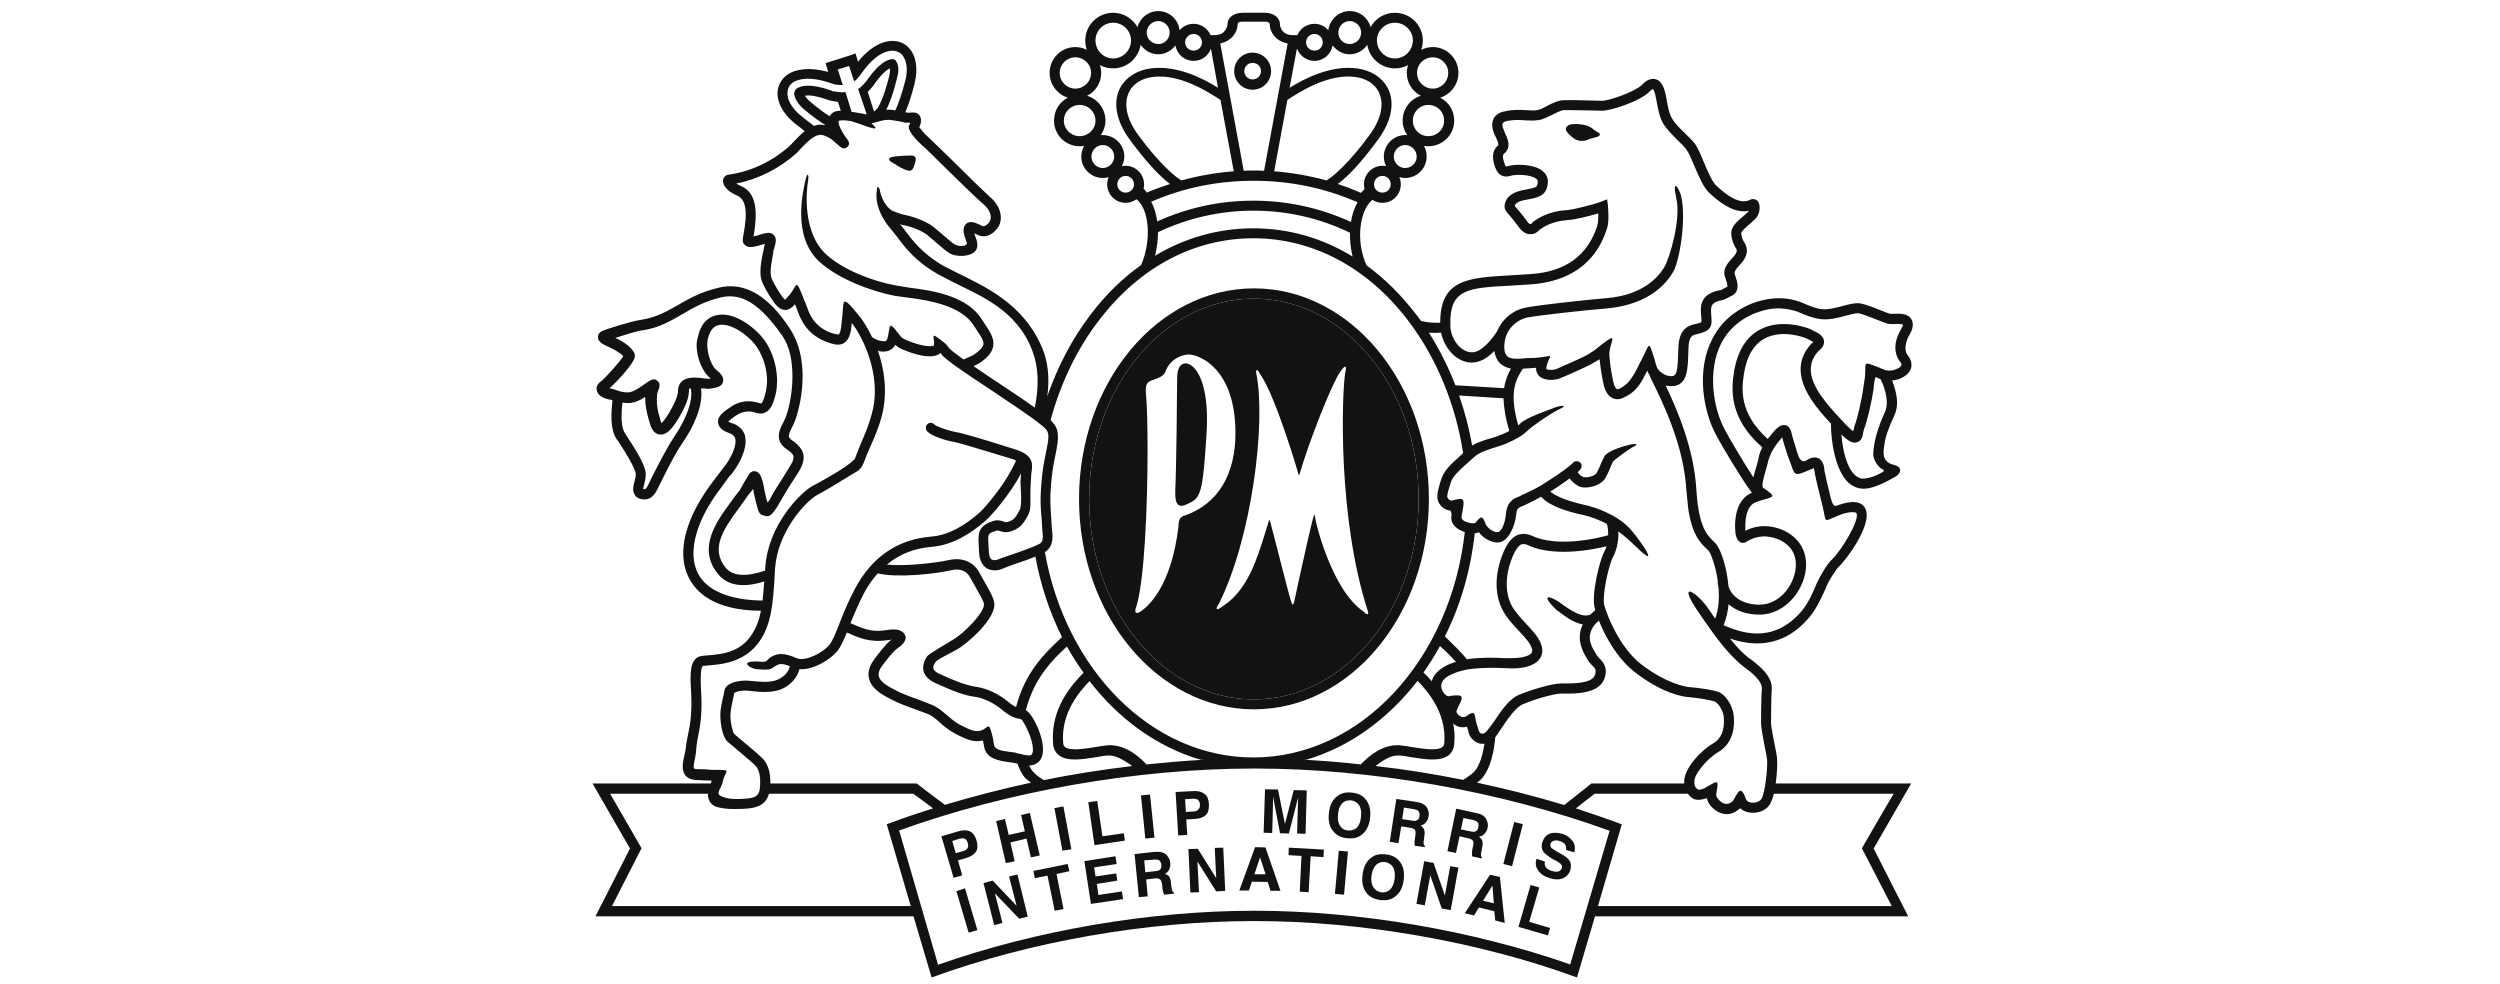 <?xml version="1.0" encoding="UTF-8"?>
<svg xmlns="http://www.w3.org/2000/svg" width="160" height="63" viewBox="0 0 160 63" fill="none">
  <g clip-path="url(#clip0_550_4928)">
    <path d="M87.311 39.181L87.291 39.158C85.241 37.795 84.194 33.439 84.163 33.105C84.144 32.947 84.108 32.911 84.108 32.911L84.102 32.947C83.922 33.495 83.447 35.69 83.124 37.142C82.977 37.815 82.869 38.313 82.852 38.402L82.819 38.541C82.791 38.63 82.783 38.685 82.741 38.685C82.694 38.685 82.674 38.647 82.605 38.402C82.527 38.168 82.108 36.557 81.775 35.245C81.547 34.343 81.341 33.564 81.313 33.459C81.272 33.325 81.244 33.3 81.244 33.281C81.227 33.3 81.208 33.325 81.208 33.325L80.961 34.132C80.469 35.723 79.855 37.726 78.344 38.736C77.972 39.022 77.922 38.994 77.883 38.983C77.833 38.933 77.883 38.825 78.008 38.647C80.105 34.432 81.03 27.152 80.413 23.951C80.377 23.767 80.377 23.698 80.43 23.698C80.483 23.667 80.538 23.736 80.624 23.912L80.677 23.981C81.666 25.433 83.083 30.251 83.083 30.29C83.108 30.377 83.136 30.41 83.136 30.41C83.155 30.396 83.183 30.321 83.191 30.29C83.702 28.482 85.202 24.602 85.78 23.787C85.994 23.497 86.055 23.453 86.105 23.47C86.161 23.497 86.144 23.592 86.116 23.753L86.091 23.842C85.858 25.492 85.641 33.139 87.505 38.994C87.594 39.217 87.575 39.286 87.533 39.303C87.466 39.336 87.397 39.267 87.311 39.181ZM75.816 32.997L75.749 33.016C75.461 33.139 75.444 33.389 75.424 33.598V33.673C74.966 37.603 73.427 38.861 72.966 39.158C72.841 39.231 72.752 39.25 72.702 39.197C72.663 39.181 72.661 39.142 72.661 39.089C72.661 38.994 72.683 38.933 72.702 38.894C73.249 37.267 73.444 32.34 73.444 28.819C73.444 27.278 73.408 26.001 73.355 25.364C73.338 25.225 73.327 25.116 73.327 25.011C73.327 24.513 73.477 24.424 73.797 24.315L73.833 24.304C74.124 24.195 74.436 24.09 74.575 23.823C74.85 22.991 75.638 22.688 76.08 22.688C76.708 22.688 79.069 23.539 79.069 27.72C79.069 30.396 77.922 32.271 75.816 32.997ZM80.255 19.113C74.436 19.113 69.705 24.866 69.705 31.937C69.705 38.994 74.436 44.761 80.255 44.761C86.072 44.761 90.794 38.994 90.794 31.937C90.794 24.866 86.072 19.113 80.255 19.113Z" fill="#121212"></path>
    <path d="M75.866 23.255C75.389 23.294 75.336 23.842 75.336 24.334C75.336 24.954 75.286 30.112 75.219 31.316C75.197 31.898 75.258 32.22 75.436 32.323C75.619 32.449 75.914 32.307 76.219 32.145C76.875 31.811 77 31.241 77.219 27.756C77.397 24.921 76.736 23.875 76.433 23.558C76.255 23.363 76.061 23.255 75.866 23.255Z" fill="#121212"></path>
    <path d="M62.553 59.526L61.994 59.69L61.208 57.033L61.761 56.855L62.553 59.526Z" fill="#121212"></path>
    <path d="M62.944 56.516L63.53 56.357L65.061 57.968L64.58 56.093L65.117 55.965L65.775 58.663L65.228 58.799L63.672 57.172L64.158 59.066L63.63 59.208L62.944 56.516Z" fill="#121212"></path>
    <path d="M68.333 55.295L68.439 55.757L67.616 55.935L68.066 58.182L67.5 58.288L67.039 56.04L66.228 56.202L66.139 55.737L68.333 55.295Z" fill="#121212"></path>
    <path d="M71.463 55.295L70.027 55.512L70.116 56.093L71.436 55.896L71.508 56.358L70.199 56.572L70.299 57.278L71.799 57.05L71.877 57.545L69.819 57.849L69.399 55.111L71.391 54.8L71.463 55.295Z" fill="#121212"></path>
    <path d="M73.23 55.064L73.299 55.826L73.922 55.756C74.044 55.756 74.133 55.72 74.197 55.687C74.297 55.631 74.347 55.511 74.327 55.364C74.308 55.192 74.249 55.083 74.133 55.03C74.072 55.014 73.983 55.014 73.869 55.014L73.23 55.064ZM74.383 54.552C74.486 54.588 74.583 54.641 74.663 54.708C74.719 54.78 74.769 54.855 74.824 54.941C74.858 55.014 74.894 55.119 74.894 55.225C74.913 55.347 74.894 55.492 74.838 55.631C74.788 55.756 74.68 55.865 74.552 55.934C74.663 55.965 74.769 56.02 74.833 56.11C74.894 56.201 74.927 56.338 74.947 56.532L74.966 56.73C74.983 56.855 75.002 56.944 75.01 56.975C75.035 57.05 75.072 57.103 75.13 57.119L75.141 57.192L74.505 57.261C74.477 57.192 74.472 57.156 74.452 57.119C74.424 57.05 74.416 56.964 74.397 56.872L74.374 56.621C74.355 56.446 74.308 56.338 74.249 56.288C74.188 56.237 74.072 56.201 73.905 56.218L73.355 56.288L73.455 57.367L72.885 57.417L72.613 54.66L73.938 54.516C74.133 54.516 74.277 54.516 74.383 54.552Z" fill="#121212"></path>
    <path d="M76.061 54.338L76.66 54.324L77.838 56.202L77.744 54.266L78.288 54.249L78.413 57.014L77.838 57.05L76.635 55.139L76.736 57.103L76.186 57.12L76.061 54.338Z" fill="#121212"></path>
    <path d="M80.283 55.954H80.997L80.644 54.871L80.283 55.954ZM80.325 54.218L80.989 54.234L81.95 57.013H81.314L81.136 56.446L80.119 56.426L79.933 56.994H79.316L80.325 54.218Z" fill="#121212"></path>
    <path d="M84.728 54.374L84.703 54.855L83.881 54.8L83.753 57.103L83.183 57.064L83.295 54.78L82.467 54.73L82.481 54.249L84.728 54.374Z" fill="#121212"></path>
    <path d="M86.019 57.261L85.436 57.208L85.683 54.443L86.269 54.499L86.019 57.261Z" fill="#121212"></path>
    <path d="M88.972 56.925C89.13 56.769 89.219 56.532 89.258 56.237C89.288 55.934 89.266 55.687 89.149 55.492C89.044 55.317 88.866 55.217 88.644 55.169C88.416 55.139 88.23 55.217 88.072 55.347C87.913 55.511 87.824 55.737 87.777 56.04C87.741 56.365 87.777 56.605 87.894 56.78C88.002 56.964 88.177 57.064 88.397 57.111C88.619 57.139 88.813 57.064 88.972 56.925ZM89.274 57.386C89.044 57.581 88.727 57.651 88.335 57.6C87.947 57.545 87.644 57.406 87.466 57.155C87.222 56.855 87.141 56.463 87.202 55.976C87.277 55.453 87.452 55.102 87.769 54.886C88.002 54.691 88.316 54.641 88.708 54.677C89.094 54.73 89.385 54.886 89.563 55.119C89.805 55.403 89.902 55.809 89.838 56.307C89.777 56.799 89.591 57.172 89.274 57.386Z" fill="#121212"></path>
    <path d="M91.147 55.119L91.747 55.225L92.472 57.314L92.814 55.436L93.341 55.525L92.844 58.251L92.272 58.146L91.538 56.02L91.186 57.943L90.652 57.848L91.147 55.119Z" fill="#121212"></path>
    <path d="M94.914 57.651L95.605 57.809L95.516 56.68L94.914 57.651ZM95.361 55.984L95.994 56.129L96.303 59.066L95.694 58.908L95.639 58.324L94.65 58.076L94.341 58.591L93.747 58.446L95.361 55.984Z" fill="#121212"></path>
    <path d="M97.958 56.641L98.514 56.799L97.87 58.997L99.203 59.389L99.064 59.867L97.181 59.319L97.958 56.641Z" fill="#121212"></path>
    <path d="M61.747 53.684C61.667 53.648 61.553 53.648 61.436 53.667L60.942 53.826L61.169 54.602L61.667 54.463C61.789 54.427 61.869 54.355 61.922 54.288C61.967 54.196 61.983 54.09 61.933 53.951C61.894 53.806 61.836 53.72 61.747 53.684ZM62.461 54.516C62.336 54.691 62.142 54.816 61.858 54.905L61.311 55.064L61.583 56.021L61.031 56.182L60.25 53.523L61.383 53.189C61.647 53.119 61.878 53.119 62.072 53.206C62.267 53.295 62.406 53.489 62.494 53.773C62.583 54.09 62.578 54.338 62.461 54.516Z" fill="#121212"></path>
    <path d="M64.371 55.239L63.755 52.55L64.316 52.416L64.558 53.434L65.588 53.206L65.352 52.16L65.91 52.029L66.546 54.747L65.98 54.872L65.697 53.668L64.666 53.915L64.938 55.12L64.371 55.239Z" fill="#121212"></path>
    <path d="M68.567 54.355L67.997 54.444L67.481 51.718L68.058 51.609L68.567 54.355Z" fill="#121212"></path>
    <path d="M69.652 51.345L70.225 51.256L70.555 53.523L71.925 53.328L71.994 53.798L70.047 54.09L69.652 51.345Z" fill="#121212"></path>
    <path d="M73.885 53.612L73.299 53.667L73.022 50.903L73.602 50.85L73.885 53.612Z" fill="#121212"></path>
    <path d="M76.66 51.186C76.591 51.136 76.494 51.116 76.363 51.116L75.847 51.15L75.894 51.965L76.405 51.931C76.541 51.931 76.635 51.876 76.699 51.803C76.769 51.734 76.805 51.628 76.797 51.489C76.785 51.344 76.736 51.236 76.66 51.186ZM77.177 52.16C77.019 52.304 76.797 52.393 76.494 52.41L75.922 52.443L75.983 53.434L75.405 53.472L75.238 50.688L76.424 50.627C76.699 50.618 76.922 50.674 77.088 50.813C77.263 50.941 77.355 51.15 77.372 51.453C77.385 51.787 77.324 52.02 77.177 52.16Z" fill="#121212"></path>
    <path d="M82.8 50.568L83.633 50.585L83.555 53.364L83.014 53.344L83.067 51.47C83.067 51.414 83.075 51.344 83.075 51.236C83.083 51.15 83.083 51.08 83.083 51.027L82.489 53.344L81.922 53.328L81.472 50.972V51.433L81.422 53.314L80.872 53.294L80.961 50.513L81.791 50.529L82.236 52.73L82.8 50.568Z" fill="#121212"></path>
    <path d="M86.85 52.961C86.994 52.797 87.083 52.569 87.106 52.246C87.142 51.951 87.094 51.698 86.975 51.523C86.85 51.345 86.683 51.248 86.464 51.222C86.233 51.206 86.036 51.267 85.906 51.414C85.739 51.578 85.656 51.804 85.633 52.11C85.594 52.424 85.642 52.677 85.764 52.853C85.878 53.031 86.055 53.147 86.292 53.15C86.514 53.17 86.703 53.1 86.85 52.961ZM87.172 53.401C86.939 53.612 86.63 53.684 86.233 53.648C85.842 53.612 85.544 53.473 85.367 53.239C85.103 52.961 84.994 52.569 85.047 52.071C85.092 51.559 85.269 51.186 85.567 50.972C85.808 50.764 86.106 50.688 86.497 50.724C86.906 50.764 87.189 50.903 87.38 51.136C87.63 51.414 87.736 51.804 87.692 52.305C87.644 52.797 87.467 53.17 87.172 53.401Z" fill="#121212"></path>
    <path d="M89.855 51.684L89.739 52.424L90.353 52.513C90.475 52.549 90.572 52.549 90.636 52.513C90.758 52.479 90.828 52.393 90.847 52.234C90.875 52.07 90.828 51.951 90.742 51.87C90.689 51.842 90.6 51.803 90.475 51.787L89.855 51.684ZM91.094 51.469C91.189 51.522 91.275 51.595 91.325 51.684C91.375 51.773 91.405 51.859 91.43 51.951C91.45 52.04 91.45 52.145 91.43 52.234C91.414 52.374 91.361 52.499 91.275 52.602C91.189 52.73 91.078 52.796 90.917 52.835C91.022 52.902 91.103 52.991 91.147 53.1C91.186 53.189 91.189 53.344 91.158 53.523L91.13 53.72C91.111 53.845 91.103 53.931 91.111 53.965C91.111 54.04 91.147 54.109 91.189 54.137L91.186 54.218L90.55 54.129C90.55 54.054 90.53 54.001 90.53 53.965C90.53 53.895 90.53 53.806 90.55 53.72L90.583 53.472C90.611 53.294 90.6 53.169 90.55 53.1C90.494 53.047 90.386 52.991 90.228 52.974L89.68 52.885L89.503 53.965L88.944 53.876L89.364 51.136L90.669 51.325C90.864 51.364 91.005 51.4 91.094 51.469Z" fill="#121212"></path>
    <path d="M93.658 52.355L93.5 53.081L94.111 53.206C94.216 53.239 94.333 53.239 94.391 53.225C94.508 53.189 94.588 53.1 94.605 52.961C94.65 52.783 94.625 52.658 94.527 52.588C94.48 52.541 94.402 52.513 94.275 52.48L93.658 52.355ZM94.913 52.196C95.002 52.266 95.075 52.335 95.127 52.444C95.163 52.513 95.197 52.602 95.216 52.689C95.233 52.783 95.225 52.886 95.205 52.992C95.175 53.12 95.119 53.239 95.019 53.345C94.93 53.473 94.811 53.523 94.65 53.543C94.763 53.632 94.833 53.721 94.872 53.826C94.9 53.932 94.9 54.063 94.852 54.266L94.822 54.435C94.791 54.572 94.775 54.661 94.775 54.691C94.775 54.767 94.8 54.836 94.844 54.886L94.833 54.942L94.216 54.808C94.208 54.747 94.208 54.691 94.208 54.661C94.208 54.589 94.216 54.499 94.216 54.427L94.275 54.16C94.314 54.002 94.314 53.876 94.263 53.807C94.216 53.737 94.119 53.679 93.961 53.648L93.411 53.523L93.183 54.589L92.636 54.48L93.197 51.754L94.491 52.04C94.686 52.071 94.825 52.127 94.913 52.196Z" fill="#121212"></path>
    <path d="M96.772 55.437L96.214 55.295L96.908 52.61L97.461 52.747L96.772 55.437Z" fill="#121212"></path>
    <path d="M98.877 55.139C98.85 55.262 98.858 55.348 98.897 55.437C98.947 55.562 99.083 55.668 99.3 55.737C99.436 55.776 99.547 55.79 99.636 55.79C99.808 55.776 99.911 55.693 99.955 55.562C99.994 55.454 99.966 55.384 99.903 55.317C99.839 55.239 99.73 55.17 99.583 55.084L99.319 54.953C99.072 54.781 98.897 54.661 98.808 54.552C98.664 54.374 98.63 54.146 98.711 53.896C98.789 53.648 98.927 53.473 99.141 53.365C99.369 53.276 99.655 53.276 99.994 53.365C100.272 53.454 100.486 53.612 100.644 53.826C100.797 54.021 100.83 54.266 100.75 54.552L100.222 54.394C100.258 54.235 100.222 54.091 100.114 53.985C100.044 53.915 99.936 53.865 99.811 53.826C99.664 53.773 99.541 53.773 99.436 53.815C99.339 53.846 99.269 53.896 99.233 54.002C99.214 54.11 99.222 54.18 99.291 54.266C99.339 54.305 99.436 54.374 99.611 54.48L100.044 54.73C100.222 54.836 100.361 54.953 100.436 55.064C100.555 55.226 100.566 55.437 100.505 55.668C100.436 55.916 100.272 56.093 100.044 56.202C99.811 56.308 99.514 56.308 99.18 56.202C98.839 56.093 98.586 55.935 98.436 55.693C98.283 55.493 98.25 55.239 98.339 54.961L98.877 55.139Z" fill="#121212"></path>
    <path d="M80.255 19.113C86.072 19.113 90.794 24.865 90.794 31.936C90.794 39.002 86.072 44.76 80.255 44.76C74.435 44.76 69.705 39.002 69.705 31.936C69.705 24.865 74.435 19.113 80.255 19.113ZM80.255 45.397C86.427 45.397 91.449 39.355 91.449 31.936C91.449 24.498 86.427 18.456 80.255 18.456C74.083 18.456 69.058 24.498 69.058 31.936C69.058 39.355 74.083 45.397 80.255 45.397Z" fill="#121212"></path>
    <path d="M79.635 4.553C79.635 4.253 79.872 4.025 80.166 4.025C80.469 4.025 80.705 4.253 80.705 4.553C80.705 4.84 80.469 5.084 80.166 5.084C79.872 5.084 79.635 4.84 79.635 4.553ZM81.349 4.553C81.349 3.897 80.822 3.368 80.166 3.368C79.51 3.368 78.988 3.897 78.988 4.553C78.988 5.21 79.51 5.741 80.166 5.741C80.822 5.741 81.349 5.21 81.349 4.553Z" fill="#121212"></path>
    <path d="M121.605 23.149C121.639 23.205 121.694 23.274 121.694 23.335V23.38C121.666 23.452 121.55 23.558 121.302 23.647C120.894 23.806 120.597 23.666 120.383 23.578L120.336 23.558C120.314 23.539 120.286 23.519 120.25 23.519C119.058 23.06 119.5 23.185 119.333 24.304C119.305 24.443 119.286 24.621 119.258 24.776C119.161 25.558 118.864 26.816 118.719 27.169L118.614 27.541V27.611C118.519 27.541 118.366 27.416 118.147 27.188L117.916 26.943C116.883 25.842 115.889 24.707 115.889 23.647C115.889 23.238 116.033 22.852 116.369 22.479C116.608 22.301 116.739 22.103 116.739 21.892V21.831C116.702 21.486 116.336 21.291 116.05 21.166L115.925 21.096C115.689 20.971 114.086 20.39 112.741 21.041C111.789 21.5 111.205 22.42 110.975 23.806V23.822C110.833 24.762 110.566 26.71 112.789 28.629C112.672 28.868 112.583 29.083 112.547 29.33C112.527 29.455 112.466 29.65 112.408 29.864C112.339 30.092 112.264 30.32 112.214 30.554C111.575 29.564 110.675 28.053 110.408 27.541C109.614 26.089 109.275 23.697 110.164 21.961C110.602 21.116 111.291 20.495 112.222 20.084C112.741 19.892 113.644 19.5 115.014 19.936C115.502 20.156 116.05 20.37 116.511 20.42C117.022 20.495 117.589 20.351 118.1 20.212C118.422 20.123 118.775 20.034 118.941 20.047C119.216 20.106 119.711 20.301 120.116 20.456C120.433 20.584 120.686 20.687 120.852 20.724C120.961 20.743 121.08 20.743 121.233 20.743C121.375 20.724 121.694 20.724 121.772 20.776H121.791C121.791 20.812 121.755 20.952 121.577 21.235L121.569 21.255C121.391 21.589 121.302 21.928 121.302 22.245C121.302 22.59 121.419 22.921 121.605 23.149ZM120.666 26.304C120.155 27.402 119.914 28.32 119.886 29.063C119.886 29.436 120.225 29.953 120.522 30.053C120.577 30.112 120.577 30.162 120.508 30.201C120.461 30.22 120.286 30.32 120.286 30.32C120.072 30.446 119.639 30.604 119.347 30.624C119.111 30.663 118.916 30.571 118.719 30.409C118.2 29.934 117.922 28.818 117.852 27.808C118.297 28.24 118.58 28.393 118.844 28.306C119.161 28.217 119.216 27.898 119.247 27.65L119.314 27.416C119.5 26.974 119.797 25.667 119.914 24.863C119.922 24.637 119.975 24.265 120.039 24.125C120.058 24.139 120.066 24.139 120.08 24.139L120.127 24.176C120.189 24.195 120.258 24.229 120.355 24.265C120.508 24.551 120.755 25.205 120.755 25.77C120.755 25.964 120.719 26.142 120.666 26.304ZM113.025 30.042C113.094 29.809 113.133 29.65 113.183 29.436C113.311 29.046 113.494 28.624 114.052 28.003L114.061 27.984C114.072 28.039 114.105 28.162 114.105 28.162L114.175 28.409C114.28 28.765 114.439 29.261 114.544 29.508C114.886 30.409 114.758 30.526 115.769 30.092L116.022 29.987C116.05 29.953 116.069 29.953 116.083 29.953C116.102 30.023 116.13 30.128 116.13 30.162L116.139 30.201C116.15 30.446 116.525 31.898 116.614 32.27C116.933 33.508 116.6 33.422 117.65 32.996C118.366 32.693 118.783 32.774 118.808 32.838C119.058 33.264 117.808 35.283 117.258 35.795C116.994 36.009 116.491 36.841 116.297 37.283L116.261 37.353C116.083 37.795 115.769 38.54 115.336 39.072C113.447 41.325 111.302 40.418 110.391 40.051L110.311 40.012C110.489 39.578 110.586 39.127 110.627 38.666C111.077 39.072 111.752 39.336 112.616 39.336C114.316 39.336 115.591 37.636 115.591 36.134C115.591 34.607 114.336 33.792 113.175 33.686C112.527 33.617 112.016 33.812 111.7 33.97V33.672C111.7 33.191 111.78 32.379 112.361 32.145C112.439 32.115 112.594 32.056 112.672 32.034C113.644 31.773 113.611 31.773 112.958 31.297C112.919 31.269 112.886 31.261 112.858 31.23C112.85 31.23 112.839 31.211 112.83 31.211C112.811 31.172 112.797 31.136 112.797 31.066C112.797 30.799 112.958 30.27 113.025 30.042ZM111.505 42.596L111.683 42.738C112.055 42.997 112.811 43.592 112.761 44.104C112.708 44.527 112.708 46.263 112.708 46.301C112.708 46.493 112.78 46.919 112.9 47.575C112.989 47.982 113.064 48.407 113.094 48.619C113.133 49.078 112.989 50.658 112.741 51.117C112.636 51.292 112.427 51.345 112.311 51.364C112.086 51.4 111.891 51.325 111.839 51.275L111.761 51.186C111.4 50.157 111.241 50.705 110.902 51.275L110.764 51.364C110.391 51.609 110.055 51.256 109.969 51.15C109.88 51.047 109.841 50.958 109.841 50.883V50.797C110.008 49.859 109.969 49.948 109.241 50.352C109.197 50.393 109.164 50.407 109.116 50.421H109.136C109.047 50.48 108.727 50.585 108.675 50.53C108.497 50.407 108.439 50.321 108.439 50.001V49.982C108.439 49.575 109.186 48.599 109.98 48.123C110.441 47.856 110.975 47.292 110.975 46.154C110.975 46.054 110.975 45.945 110.958 45.82C110.902 45.114 110.391 44.421 109.969 44.279C109.614 44.154 108.694 44.015 108.144 43.979C107.914 43.959 106.705 43.781 105.05 42.527C103.652 41.444 102.855 39.392 102.68 38.755C102.661 38.666 102.641 38.54 102.641 38.401C102.641 37.567 103.014 36.029 103.239 35.636C103.455 35.227 103.58 34.696 103.58 34.165C103.58 34.115 103.572 34.056 103.572 34.009C103.972 34.301 104.375 34.663 104.641 34.93C105.808 36.079 105.608 35.547 104.994 34.696C104.716 34.301 104.269 33.686 103.722 33.319C103.239 32.96 102.308 32.498 101.319 32.29C100.361 32.076 99.583 31.773 99.213 31.458C99.291 31.419 99.369 31.369 99.425 31.33C99.458 31.316 99.994 30.96 100.458 30.624C100.63 30.855 100.897 31.085 101.175 31.172C101.591 31.269 102.358 31.122 102.7 30.663C102.855 30.409 102.991 30.112 103.083 29.864L103.227 29.544C103.386 29.366 104.325 28.69 104.544 28.59C104.844 28.446 104.766 28.393 104.475 28.426C104.13 28.482 102.897 28.818 102.68 29.21L102.486 29.614C102.397 29.845 102.289 30.092 102.175 30.29C102.005 30.498 101.522 30.59 101.336 30.526C101.202 30.498 101.044 30.34 100.972 30.22C101.072 30.128 101.15 30.053 101.175 29.987C101.272 29.845 101.23 29.65 101.08 29.564C100.927 29.475 100.73 29.508 100.63 29.669L100.636 29.65C100.53 29.789 99.761 30.359 99.072 30.782C98.594 31.102 98.505 31.155 97.783 31.508L97.408 31.683L97.23 31.773C96.93 31.881 96.461 32.056 96.383 32.871C96.33 33.536 96.066 34.045 95.861 34.056C95.658 34.078 95.361 33.909 95.225 33.742C95.225 33.742 95.136 33.653 95.088 33.564C94.891 32.996 94.791 32.996 94.452 33.439C94.341 33.564 93.933 33.439 93.802 33.389C93.675 33.333 93.491 33.23 93.547 32.996C93.763 31.881 93.763 31.811 92.933 32.034C92.814 32.056 92.725 31.987 92.641 31.848C92.58 31.742 92.686 31.405 92.836 30.927L92.852 30.871C92.98 30.485 93.361 30.134 93.747 29.789C93.922 29.633 94.155 29.419 94.333 29.261C94.705 28.924 95.233 28.779 95.888 28.571C96.489 28.393 97.391 27.953 97.744 27.58C98.019 27.313 99.125 26.512 99.858 26.159C100.183 26.02 100.175 25.895 99.63 26.039C98.911 26.317 97.675 26.729 97.291 27.11C97.269 27.152 97.213 27.188 97.172 27.227C96.525 25.03 97.075 24.195 97.447 23.628L97.469 23.591H97.533L97.711 23.578C97.711 23.578 98.027 23.558 98.311 23.539C98.291 23.806 98.416 23.964 98.505 24.07C98.869 24.404 99.558 24.334 99.83 24.215C99.85 24.215 101.652 23.452 102.005 23.205C102.13 23.135 102.266 23.06 102.377 22.991C102.414 23.399 102.511 24.089 102.627 24.587C102.758 25.185 103.033 25.416 103.239 25.491C103.455 25.591 103.716 25.558 103.933 25.433L104.005 25.402C104.255 25.258 104.786 25.06 105.297 23.964C105.352 23.875 105.383 23.786 105.439 23.706C105.439 23.725 105.444 23.753 105.455 23.806C105.483 23.842 105.541 23.981 105.569 24L105.669 24.248C106.411 25.736 107.775 28.512 107.93 31.405L108.055 32.624C108.314 34.234 108.814 34.732 109.186 35.086C109.275 35.175 109.35 35.227 109.391 35.3C109.525 35.511 109.805 36.254 109.939 37.177C109.939 37.194 109.93 37.194 109.93 37.214C109.93 37.353 109.958 37.497 109.991 37.636C110.036 38.276 110 38.983 109.772 39.592C109.627 39.392 109.508 39.197 109.4 39.052C108.658 37.903 107.119 36.93 108.861 39.411C109.4 40.17 110.38 41.692 111.505 42.596ZM113.311 51.414C113.389 51.256 113.466 51.047 113.525 50.797H121.197C120.755 51.523 119.161 54.288 119.161 54.288C119.161 54.288 120.686 57.242 121.072 57.987H102.269L103.794 52.763L103.53 52.658C102.661 52.335 101.761 52.04 100.855 51.734C101.441 51.292 102.025 50.813 102.061 50.797H108.019C108.089 50.883 108.177 50.991 108.305 51.08C108.55 51.256 108.958 51.186 109.233 51.08C109.266 51.236 109.35 51.414 109.469 51.559C109.822 51.982 110.469 52.324 111.097 51.932C111.097 51.932 111.264 51.804 111.38 51.734H111.391C111.614 51.965 112.016 52.062 112.408 52.001C112.802 51.951 113.133 51.734 113.311 51.414ZM100.494 61.723C94.263 59.545 86.947 58.288 80.297 58.288H80.255C73.586 58.288 66.283 59.545 60.036 61.743L57.544 53.15C64.513 50.638 72.747 49.186 80.255 49.186H80.297C87.797 49.186 96.055 50.638 103.014 53.169L100.494 61.723ZM39.166 57.987C39.541 57.242 41.058 54.288 41.058 54.288C41.058 54.288 39.469 51.523 39.047 50.797H45.322C45.316 50.813 45.308 50.85 45.308 50.872C45.308 51.011 45.339 51.15 45.413 51.275C45.536 51.509 45.766 51.648 46.102 51.698C46.405 51.773 46.966 51.787 47.188 51.773H47.319C48.1 51.754 48.95 51.717 49.216 50.797H58.436C58.483 50.813 59.102 51.275 59.719 51.734C58.8 52.021 57.9 52.324 57.014 52.658L56.75 52.747L58.288 57.987H39.166ZM45.122 49.236L44.527 49.222C44.447 49.206 44.416 49.186 44.416 49.167C44.35 49.078 44.447 48.705 44.486 48.496C44.527 48.301 44.563 48.048 44.563 47.873C44.583 47.695 44.605 47.467 44.652 47.253C44.758 46.741 44.897 46.087 44.897 45.044C44.897 44.777 44.889 44.474 44.866 44.154C44.847 43.87 44.847 43.642 44.847 43.447C44.847 42.866 44.916 42.688 44.955 42.652C44.986 42.605 45.055 42.605 45.183 42.605L45.397 42.582L45.591 42.563C46.241 42.507 47.788 42.349 48.686 40.933C49.319 39.904 49.48 38.913 49.602 36.412C49.747 34.056 51.53 32.131 52.255 31.703L52.697 31.458C53.283 31.136 53.989 30.679 54.589 30.32C54.766 30.201 55.086 30.112 55.264 29.65C55.389 29.316 55.527 28.977 55.705 28.571C55.936 28.053 56.211 27.453 56.43 26.64C56.827 25.135 56.605 23.647 56.183 22.44C56.252 22.479 56.341 22.498 56.419 22.498C56.827 22.529 57.122 22.39 57.297 22.07C57.475 22.245 57.669 22.334 58.047 22.479C58.8 22.762 59.739 22.991 60.2 22.59C60.219 22.618 60.23 22.654 60.258 22.687C60.533 23.027 61.666 23.806 63.502 25.01C64.766 25.861 66.077 26.729 66.652 27.208C66.972 27.472 67.097 27.594 67.097 27.953C67.097 28.039 67.088 28.128 67.077 28.24C67.03 28.535 66.952 28.904 66.872 29.316C66.725 29.987 66.652 30.768 66.616 31.419C66.547 32.449 66.689 33.213 66.689 33.617L66.713 33.97C66.725 34.115 66.741 34.234 66.741 34.343C66.741 34.574 66.689 34.716 66.53 34.805C66.166 34.999 65.325 35.3 64.697 35.511C64.275 35.653 64.03 35.742 63.894 35.795C63.797 35.85 63.591 35.884 63.461 35.803C63.327 35.722 63.294 35.478 63.286 35.283L63.258 34.821C63.219 34.184 63.216 34.148 63.7 33.989C63.825 33.928 63.875 33.956 64 33.989C64.177 34.045 64.397 34.115 64.752 33.989C65.364 33.761 65.522 33.458 65.805 32.96C66.03 32.518 65.911 32.006 65.961 31.033L66 30.359C66.05 29.878 66.305 29.191 65.033 28.779C62.866 28.092 61.611 27.72 61.169 27.65C60.58 27.541 59.897 27.277 59.78 27.152C59.669 27.03 59.464 27.03 59.347 27.152C59.222 27.277 59.222 27.491 59.347 27.611C59.63 27.914 60.533 28.198 61.072 28.287C61.347 28.337 62.216 28.59 64.85 29.394C64.902 29.419 64.972 29.436 65.027 29.491C64.922 29.703 64.822 29.914 64.697 30.128C64.247 31.016 63.13 32.429 62.619 32.871C61.769 33.597 60.747 34.254 59.586 34.343C57.438 34.521 55.791 35.653 54.714 37.689C54.3 38.462 53.989 39.23 53.744 39.853C53.5 40.49 53.283 41.022 53.069 41.286C52.655 41.781 51.53 42.365 50.983 42.12C50.225 41.798 49.816 41.767 49.347 42.048C49.072 42.19 49.18 42.404 48.666 42.349C48.491 42.329 47.844 42.296 47.816 42.474C47.816 42.652 48.269 42.827 48.444 42.827C49.444 42.916 49.319 42.791 49.658 42.605C49.844 42.507 49.975 42.418 50.541 42.632C50.48 43.075 50.072 43.367 49.736 43.514C49.258 43.712 48.491 43.623 47.994 43.573C47.366 43.503 46.455 43.678 46.366 44.19L46.316 44.457C46.25 44.702 46.172 45.058 46.119 45.467C46.05 46.007 46.188 47.075 46.525 47.431C46.669 47.556 47.05 47.873 47.427 48.193L48.022 48.705L48.119 48.794C48.402 49.025 48.686 49.256 48.65 50.212C48.63 51.047 48.313 51.097 47.305 51.136H47.172C46.525 51.15 46.139 50.972 46.05 50.883C45.855 50.763 46.172 50.335 46.208 50.196C46.233 50.143 46.25 50.071 46.261 50.001C46.436 49.256 46.933 49.272 45.583 49.272C45.427 49.256 45.288 49.256 45.122 49.236ZM44.652 36.666C43.986 35.319 44.563 33.244 46.208 31.136C46.2 31.136 46.65 30.526 46.65 30.526L46.844 30.306C47.172 29.898 47.719 29.005 47.719 28.24C47.719 28.109 47.7 27.984 47.677 27.87C47.572 27.525 47.313 27.258 46.933 27.11C46.739 27.063 46.658 27.013 46.614 26.974C46.688 26.888 46.897 26.738 46.986 26.676L47.144 26.571C47.394 26.393 47.816 26.284 48.161 26.357L48.327 26.407C48.514 26.462 48.775 26.532 49.038 26.365C49.313 26.215 49.5 25.861 49.658 25.149C49.852 24.248 49.691 22.902 48.966 21.831C48.416 21.041 47.083 19.961 45.952 20.156C45.516 20.226 44.958 20.476 44.702 21.413C44.641 21.664 44.583 21.858 44.583 22.103C44.583 22.954 45.005 23.842 45.427 24.176C45.455 24.195 45.466 24.195 45.483 24.215C45.436 24.229 45.358 24.248 45.358 24.248C45.322 24.248 45.233 24.229 45.183 24.229C44.791 24.195 43.536 23.911 43.397 24.904V24.974C43.397 25.169 43.361 25.491 42.839 26.393C42.583 26.835 42.408 27.013 42.333 27.082C42.283 26.974 42.244 26.835 42.23 26.738L42.183 26.59C42.086 26.304 42.036 25.875 42.036 25.522C42.036 25.491 42.044 25.472 42.044 25.433C42.044 25.363 42.052 25.149 42.105 25.044C42.147 24.941 42.211 24.796 42.211 24.657C42.211 24.551 42.175 24.443 42.052 24.354C41.78 24.139 41.527 24.404 40.919 24.815C40.408 25.135 40.236 25.135 39.947 25.099C39.752 25.082 39.469 24.974 39.302 24.921C39.177 24.885 39.08 24.863 39.008 24.843C39.48 24.443 40.53 23.294 40.619 22.882C40.655 22.796 40.619 22.618 40.586 22.568C40.422 22.301 40.15 21.981 39.38 21.625C39.922 21.461 40.725 21.185 41.086 21.146C42.202 20.988 42.936 20.526 43.714 20.084C44.405 19.678 45.111 19.271 46.172 19.024C47.472 18.74 48.63 19.45 50.03 21.433C50.591 22.228 50.716 23.205 50.716 24.125C50.716 25.383 50.391 26.512 50.205 26.888L50.127 27.044C49.991 27.294 49.844 27.594 49.844 27.898C49.844 28.198 49.964 28.482 50.344 28.749C50.647 28.944 50.786 29.083 50.786 29.28C50.786 29.419 50.716 29.581 50.577 29.809L50.108 30.571C49.797 31.047 49.5 31.508 49.355 31.811C49.327 31.881 49.127 32.22 49.111 32.131C49.072 32.006 49.038 31.898 49.038 31.898L48.933 31.419C48.764 30.409 48.602 30.22 48.339 30.162C48.188 30.134 48.014 30.201 47.905 30.409L47.611 30.899L47.339 31.386L47.041 31.759L46.719 32.204C45.88 33.35 44.597 35.086 45.952 36.735C46.766 37.764 48.18 37.442 48.913 37.214C48.875 37.689 48.844 38.07 48.805 38.435C46.747 38.415 45.211 37.814 44.652 36.666ZM43.202 27.87L42.88 28.376C42.408 29.191 41.997 29.987 41.714 30.554L41.591 30.818C41.361 31.316 41.311 31.33 41.166 31.297C41.166 31.23 41.205 31.085 41.236 30.96C41.283 30.782 41.327 30.59 41.327 30.376V30.29C41.291 29.759 40.725 28.835 40.086 27.87L40 27.736C39.822 27.453 39.78 27.044 39.78 26.657C39.78 26.337 39.805 26.02 39.833 25.789V25.77C40.175 25.806 40.594 25.875 41.291 25.402V25.472C41.291 25.914 41.4 26.462 41.508 26.816L41.547 26.943C41.625 27.241 41.769 27.756 42.211 27.808C42.605 27.864 42.969 27.541 43.447 26.738C44.052 25.717 44.094 25.274 44.094 24.941V24.904L44.122 24.863H44.211C44.405 25.77 43.714 27.127 43.202 27.87ZM55.811 21.575C55.583 21.096 55.333 20.687 55.122 20.39L55.114 20.37H55.105C55.066 20.315 55.036 20.301 55.008 20.245C53.744 18.671 54.041 19.291 53.883 20.476C53.875 20.565 53.858 20.654 53.85 20.743C53.85 20.882 53.822 21.041 53.794 21.146C53.761 21.31 53.705 21.38 53.686 21.399C53.675 21.413 53.586 21.413 53.316 21.344C52.116 20.971 51.797 20.084 51.639 19.625L51.619 19.588C51.586 19.45 51.53 19.324 51.48 19.235C50.875 17.661 51.052 18.281 50.541 18.849L50.55 18.863C50.5 18.899 50.452 18.951 50.413 19.007L50.364 19.057C50.294 19.146 50.258 19.163 50.247 19.182C50.23 19.182 50.225 19.163 50.188 19.13C49.991 18.935 49.55 18.226 49.375 17.8C49.347 17.694 49.319 17.555 49.319 17.41C49.319 17.057 49.411 16.615 49.464 16.312L49.491 16.153L49.502 16.045C49.658 15.533 49.736 15.249 49.514 15.032C49.319 14.826 49.052 14.896 48.577 15.032L48.491 15.074C48.366 15.091 48.294 15.11 48.225 15.129C48.313 14.659 48.366 14.189 48.366 13.747C48.366 12.932 48.152 12.22 47.413 11.903C47.286 11.853 47.2 11.797 47.127 11.744C48.514 11.48 49.905 10.768 50.991 9.794L51.247 9.51C51.591 9.157 52.008 8.715 52.391 8.645C52.608 8.59 52.883 8.695 53.214 8.912C53.302 8.982 53.477 9.138 53.6 9.246C53.802 9.424 54.008 9.619 54.227 9.405C54.264 9.391 54.45 9.193 54.236 8.929C53.841 8.431 53.6 7.852 53.677 7.741C53.677 7.741 53.802 7.635 54.519 7.761H54.486C55.058 7.903 56.641 8.626 55.775 7.903C55.95 7.85 56.144 7.794 56.35 7.741L56.625 7.686C56.764 7.672 56.916 7.655 57.066 7.686C57.458 7.741 57.739 7.794 57.944 7.85H58.261C58.252 7.883 58.233 7.919 58.219 7.969C58.18 8.008 58.163 8.042 58.163 8.097C58.111 8.487 58.958 9.246 58.977 9.266C59.133 9.391 59.772 10.008 60.427 10.665C61.416 11.627 62.514 12.718 62.941 13.071C63.522 13.572 63.433 14.031 63.344 14.17C63.239 14.348 63.044 14.504 62.886 14.473L62.7 14.384C62.436 14.259 62.091 14.1 61.825 14.328C61.719 14.434 61.666 14.579 61.666 14.737C61.666 14.935 61.736 15.143 61.816 15.357C61.858 15.483 61.877 15.552 61.886 15.605C61.78 15.78 61.366 15.789 61.1 15.641C60.966 15.572 60.572 15.219 60.269 14.965L59.719 14.504C59.161 14.081 58.261 13.816 57.791 13.727C57.702 13.711 57.544 13.658 57.408 13.602C57.308 13.572 57.211 13.524 57.122 13.494C56.5 13.132 56.333 12.314 56.3 12.131C56.252 11.956 56.144 11.886 56.122 12.117C56.094 12.345 55.961 13.071 56.583 14.061C56.675 14.259 56.872 14.49 57.136 14.809L57.419 15.163C57.88 15.789 58.586 16.74 60.072 17.572L60.983 18.047C62.666 18.899 65.116 19.822 66.088 22.498C66.458 23.488 66.511 24.69 66.227 26.089C65.558 25.603 64.689 25.03 63.833 24.462C63.336 24.139 62.797 23.767 62.305 23.433L62.63 23.274C63.186 22.921 63.486 22.568 63.561 22.175C63.68 21.589 63.239 21.068 62.833 20.44C61.905 18.935 59.683 18.596 58.261 18.42L57.297 18.262C55.783 17.978 53.98 17.271 52.891 16.298C51.372 14.915 51.586 12.295 51.725 11.51C51.761 11.335 51.725 10.946 51.586 11.374C51.383 12.22 50.666 15.163 52.469 16.773C53.655 17.839 55.661 18.615 57.269 18.935L58.18 19.057C59.491 19.221 61.552 19.588 62.319 20.832C62.658 21.36 62.983 21.753 62.941 22.05C62.886 22.245 62.672 22.479 62.286 22.726L61.672 23.01C61.208 22.674 60.844 22.404 60.747 22.281C60.672 22.175 60.572 22.037 60.427 21.928C59.386 21.096 59.861 21.608 59.772 22.103C59.65 22.195 59.161 22.203 58.269 21.872C57.739 21.664 57.722 21.644 57.494 21.344C56.858 20.495 56.977 20.849 56.827 21.538C56.764 21.803 56.73 21.872 56.486 21.831C56.244 21.822 56.025 21.717 55.811 21.575ZM53.813 7.087H53.752C53.477 7.096 53.283 7.174 53.147 7.368C53.133 7.402 53.133 7.421 53.105 7.441C52.841 7.282 52.433 6.998 51.883 6.537C51.688 6.378 51.586 6.236 51.522 6.128C51.761 6.075 52.214 6.114 53.058 6.412L53.086 6.431H53.105C53.283 6.467 53.458 6.501 53.627 6.517L53.813 7.087ZM56.252 6.765L56.236 6.781L56.225 6.82C56.183 6.929 56.075 7.035 55.936 7.138L55.538 5.88C55.633 5.774 55.761 5.652 55.858 5.527L55.864 5.507H55.872C56.377 4.765 56.73 4.484 56.95 4.375C56.95 4.409 56.961 4.428 56.961 4.456C56.961 4.573 56.944 4.731 56.9 4.907C56.555 6.289 56.252 6.765 56.252 6.765ZM51.194 7.352C50.639 6.873 50.344 6.322 50.402 5.864C50.425 5.583 50.591 5.349 50.875 5.201C51.444 4.946 52.227 4.979 53.311 5.368C53.408 5.402 53.566 5.438 53.794 5.438H53.938C53.938 5.438 53.675 4.606 53.616 4.439C53.744 4.409 54.214 4.27 54.341 4.22C54.397 4.375 54.663 5.201 54.663 5.201L54.783 5.121C54.911 4.996 55.036 4.851 55.122 4.712C55.733 3.847 56.35 3.349 56.944 3.26C57.252 3.21 57.525 3.299 57.722 3.488C57.916 3.722 58.033 4.055 58.033 4.456C58.033 4.695 57.997 4.926 57.936 5.174C57.669 6.203 57.427 6.801 57.297 7.068C57.241 7.049 57.191 7.049 57.13 7.035C57.014 7.018 56.908 7.018 56.802 7.018C56.772 7.018 56.75 7.018 56.714 7.035C56.783 6.893 57.077 6.359 57.4 5.035C57.458 4.829 57.494 4.642 57.494 4.456C57.494 4.2 57.419 3.986 57.313 3.861C57.297 3.847 57.225 3.758 57.033 3.791C56.575 3.861 56.038 4.339 55.438 5.201C55.244 5.438 55.086 5.588 54.919 5.705C54.989 5.9 55.333 6.909 55.333 6.909C55.333 6.909 55.405 7.124 55.466 7.313H55.405C55.058 7.243 54.761 7.193 54.497 7.154C54.469 7.068 54.458 7.018 54.458 7.018L54.114 5.9H54.041C53.813 5.919 53.566 5.88 53.247 5.83V5.811C52.255 5.457 51.522 5.385 51.072 5.616C50.93 5.685 50.861 5.791 50.841 5.919L50.825 5.958C50.825 6.272 51.072 6.676 51.48 7.018C52.077 7.51 52.511 7.811 52.805 7.989C52.786 8.008 52.752 8.025 52.744 8.008C52.577 7.969 52.413 7.969 52.255 8.008L52.097 8.058C51.813 7.85 51.511 7.616 51.194 7.352ZM70.916 47.695C70.666 47.715 70.366 47.77 70.047 47.82C69.377 47.929 68.477 48.068 68.155 47.804C68.105 47.77 68.05 47.695 68.038 47.503C67.908 45.626 69.066 44.279 69.73 43.592C71.614 46.034 74.055 47.804 76.825 48.619H77.108C75.866 48.688 74.638 48.794 73.375 48.922C73.3 48.849 73.23 48.761 73.211 48.761L73.163 48.705C72.841 48.407 72.027 47.645 70.916 47.695ZM65.864 48.989C66.03 48.989 66.202 48.955 66.352 48.849C66.558 48.724 66.689 48.51 66.733 48.212C66.883 47.361 66.158 45.751 65.655 45.447C66.194 43.358 67.402 42.19 68.263 41.395L68.28 41.375C68.608 41.956 68.969 42.527 69.35 43.055C68.633 43.781 67.236 45.308 67.394 47.528C67.394 47.856 67.519 48.123 67.75 48.318C68.28 48.761 69.272 48.599 70.155 48.46C70.455 48.407 70.741 48.352 70.95 48.352C71.419 48.318 72.047 48.724 72.463 49.025C70.577 49.256 68.686 49.537 66.811 49.929C66.575 49.784 66.283 49.595 66.105 49.381C66.019 49.272 65.944 49.15 65.864 48.989ZM60.852 36.501C61.25 36.398 61.78 36.412 62.072 36.93L62.383 37.478C62.639 37.94 62.944 38.443 62.975 38.646C63.052 39.141 61.711 40.56 60.886 41.002C60.691 41.144 59.483 41.817 59.339 41.995C59.261 42.12 59.083 42.404 59.083 42.738C59.083 42.808 59.083 42.897 59.111 42.969C59.208 43.289 59.464 43.536 59.897 43.731C61.044 44.26 61.805 44.527 62.405 44.596C62.975 44.691 63.577 44.969 64.116 45.414C64.489 45.731 64.794 45.89 65.027 45.959L65.364 46.034C65.558 46.229 66.105 47.292 66.105 47.945V48.107C66.088 48.176 66.05 48.274 66 48.318C65.891 48.388 65.608 48.332 65.364 48.265L65.119 48.212L64.939 48.157L64.647 48.123C64.069 48.048 63.658 47.982 63.611 47.645C63.583 47.486 63.569 47.322 63.541 47.203C63.258 46.087 63.308 46.566 62.816 46.741C62.777 46.76 62.736 46.76 62.708 46.769C62.452 46.83 62.216 46.794 61.436 46.388C61.083 46.193 60.827 45.959 60.58 45.751C60.305 45.517 60.022 45.261 59.65 45.114L58.791 44.777C58.269 44.596 57.758 44.404 57.341 44.19L57.28 44.154C56.872 43.945 56.322 43.662 56.244 43.269C56.202 43.055 56.288 42.808 56.519 42.527C57.28 41.514 57.419 41.534 57.5 41.444C57.614 41.395 58.047 41.022 57.95 40.71C57.861 40.454 57.594 40.17 56.714 40.329C55.783 40.49 55.175 40.207 54.519 39.923L54.43 39.887C54.663 39.303 54.938 38.666 55.28 37.992C55.5 37.586 55.741 37.214 56.005 36.894L56.183 36.696C57.4 36.999 59.827 36.735 60.852 36.501ZM65.255 32.643C65 33.105 64.939 33.244 64.55 33.389C64.391 33.439 64.316 33.422 64.197 33.369C64.033 33.319 63.825 33.244 63.486 33.369C62.569 33.703 62.6 34.184 62.639 34.874L62.658 35.319C62.672 35.617 62.736 35.85 62.833 36.029C62.866 36.095 62.975 36.237 63.13 36.362C63.48 36.568 63.894 36.521 64.158 36.398C64.266 36.343 64.569 36.237 64.902 36.115C65.344 35.97 65.855 35.795 66.263 35.617C66.6 37.461 67.183 39.197 67.969 40.774L67.822 40.913C66.902 41.781 65.608 42.997 65.027 45.253C64.883 45.183 64.716 45.075 64.53 44.916C63.894 44.404 63.186 44.065 62.494 43.959C61.805 43.87 60.886 43.483 60.161 43.144C59.925 43.041 59.772 42.916 59.739 42.791C59.702 42.669 59.772 42.507 59.877 42.365C59.994 42.209 60.552 41.943 61.208 41.589C61.869 41.23 63.797 39.578 63.63 38.56C63.577 38.237 63.344 37.814 62.955 37.141L62.658 36.607C62.275 35.94 61.561 35.653 60.7 35.85C59.889 36.029 57.95 36.254 56.764 36.134C57.563 35.461 58.516 35.086 59.63 34.999C60.941 34.891 62.111 34.165 63.044 33.35C63.611 32.871 64.777 31.386 65.275 30.429C65.308 30.395 65.325 30.34 65.344 30.29C65.344 30.376 65.344 30.446 65.333 30.526L65.316 30.732C65.294 31.191 65.45 32.27 65.255 32.643ZM48.541 48.301L48.452 48.212L47.844 47.695C47.5 47.417 47.111 47.075 46.986 46.969C46.897 46.869 46.747 46.282 46.747 45.784C46.747 45.695 46.758 45.626 46.766 45.556C46.808 45.183 46.889 44.849 46.944 44.596C46.944 44.596 46.977 44.438 46.994 44.349C47.083 44.279 47.444 44.154 47.916 44.21C48.666 44.299 49.391 44.349 49.975 44.121C50.591 43.87 51.036 43.367 51.158 42.827C52.061 42.897 53.158 42.19 53.566 41.692C53.794 41.428 53.98 41.002 54.194 40.49L54.264 40.504C54.961 40.824 55.705 41.144 56.819 40.966C56.927 40.952 56.997 40.952 57.066 40.933C56.872 41.055 56.605 41.336 56.005 42.12C55.722 42.493 55.583 42.827 55.583 43.161C55.583 43.233 55.589 43.322 55.616 43.414C55.769 44.084 56.447 44.457 56.961 44.721L57.038 44.76C57.494 45.005 58.038 45.203 58.572 45.397L59.386 45.695C59.672 45.82 59.897 46.007 60.152 46.243C60.408 46.477 60.719 46.724 61.133 46.955C61.913 47.361 62.355 47.517 62.852 47.397H62.913C62.941 47.503 62.955 47.681 62.975 47.734C63.08 48.585 63.983 48.688 64.569 48.78L64.822 48.813L65.116 48.869C65.236 49.222 65.394 49.537 65.608 49.795C65.608 49.795 65.83 49.962 65.98 50.09C64.108 50.496 62.266 50.972 60.472 51.509L58.661 50.143H49.305V50.09C49.305 48.938 48.864 48.566 48.541 48.301ZM102.061 38.913C102.069 38.963 102.086 39.002 102.094 39.052C101.972 39.158 101.866 39.25 101.777 39.336C101.258 39.57 100.477 39.022 100.094 38.755L100.044 38.718C99.213 38.07 98.45 37.94 99.672 39.088L99.725 39.111C100.044 39.355 100.664 39.853 101.3 39.965C100.839 40.897 101.319 41.728 101.514 42.065L101.575 42.171C101.652 42.329 101.769 42.438 101.875 42.563C102.094 42.777 102.202 42.877 102.061 43.233C101.85 43.767 100.575 43.739 100.08 43.739H99.936C99.3 43.739 97.919 44.173 97.202 44.474C96.597 44.721 96.066 45.503 95.633 46.154C95.516 46.318 95.147 46.83 95.047 46.9C94.989 46.936 94.922 46.955 94.844 46.955C94.736 46.936 94.65 46.83 94.633 46.741L94.472 46.21C94.352 45.695 94.452 45.397 93.814 45.856H93.816C93.636 45.929 93.538 45.89 93.491 45.856C93.322 45.77 93.155 45.592 93.236 45.447C93.236 45.431 93.361 45.164 93.361 45.164C93.763 44.438 93.491 44.474 92.864 44.527C92.814 44.546 92.755 44.546 92.725 44.563C92.636 44.582 92.386 44.421 92.277 44.121C92.155 43.781 92.314 43.464 92.755 43.233C93.013 43.094 93.305 42.986 93.608 42.916C93.833 42.846 94.155 42.808 94.333 42.791C95.019 42.721 95.713 42.738 96.252 42.758L96.788 42.777C97.269 42.777 98.133 42.702 98.525 42.19C98.647 42.012 98.78 41.745 98.663 41.336C98.525 40.824 98.116 40.401 97.702 39.956C97.427 39.659 97.144 39.355 96.897 39.002C96.302 38.151 96.275 36.874 96.822 35.586C97 35.175 97.194 34.91 97.372 34.841C97.533 34.785 97.711 34.841 97.958 34.963L98.133 35.035C99.761 35.586 101.886 35.194 102.808 34.963C102.789 35.086 102.73 35.214 102.669 35.319C102.344 35.94 101.839 38.101 102.061 38.913ZM89.513 48.352C89.73 48.352 90.016 48.407 90.316 48.46C91.2 48.599 92.191 48.761 92.739 48.318C92.952 48.123 93.069 47.856 93.077 47.528C93.119 47.097 93.077 46.685 93.002 46.301C93.255 46.529 93.55 46.599 93.891 46.507C93.922 46.599 93.941 46.724 93.98 46.81L93.997 46.919C94.091 47.236 94.375 47.503 94.722 47.595C94.822 47.606 94.913 47.606 95.002 47.595C94.913 48.232 94.722 48.969 94.361 49.381C94.275 49.486 93.9 49.754 93.638 49.912C91.783 49.537 89.911 49.236 88.036 49.025C88.416 48.724 89.005 48.318 89.513 48.352ZM91.102 43.041C91.483 42.493 91.836 41.943 92.166 41.336L92.208 41.395C92.511 41.659 92.836 41.976 93.183 42.365C92.913 42.438 92.666 42.527 92.439 42.669C91.961 42.936 91.716 43.269 91.636 43.603C91.441 43.367 91.263 43.18 91.102 43.041ZM92.439 47.503C92.43 47.695 92.366 47.77 92.314 47.804C92.002 48.068 91.094 47.929 90.422 47.82C90.102 47.77 89.805 47.715 89.555 47.695C88.444 47.645 87.63 48.407 87.311 48.705C87.241 48.761 87.161 48.849 87.094 48.922C85.858 48.78 84.625 48.688 83.4 48.619H83.614C86.388 47.804 88.838 46.007 90.725 43.573C91.375 44.243 92.561 45.606 92.439 47.503ZM107.791 50.143H101.85L100.114 51.523C98.3 50.972 96.436 50.496 94.527 50.09C94.65 50.001 94.775 49.893 94.861 49.795C95.419 49.133 95.638 47.982 95.694 47.183L95.713 47.166L96.1 46.599C96.48 46.034 97 45.261 97.461 45.075C98.172 44.76 99.458 44.388 99.936 44.388H100.08C100.797 44.404 102.289 44.404 102.661 43.483C102.964 42.738 102.572 42.329 102.327 42.101C102.255 42.012 102.183 41.943 102.169 41.887L102.069 41.728C101.819 41.306 101.441 40.632 102.175 39.853C102.191 39.853 102.219 39.834 102.239 39.815C102.269 39.798 102.308 39.745 102.327 39.709C102.716 40.699 103.491 42.151 104.661 43.041C106.402 44.388 107.719 44.596 108.08 44.613C108.686 44.671 109.516 44.81 109.752 44.897C109.902 44.955 110.283 45.414 110.322 45.89C110.391 46.705 110.164 47.272 109.647 47.575C108.764 48.087 107.783 49.236 107.791 50.001V50.143ZM98.622 31.792H98.63C99.194 32.429 100.466 32.768 101.175 32.927C101.811 33.049 102.397 33.3 102.839 33.528C102.908 33.742 102.925 34.009 102.925 34.254C102.266 34.449 99.994 34.98 98.347 34.412L98.222 34.362C97.939 34.234 97.558 34.078 97.136 34.234C96.772 34.379 96.48 34.732 96.225 35.333C95.588 36.824 95.638 38.326 96.364 39.372C96.638 39.778 96.95 40.101 97.23 40.401C97.605 40.807 97.93 41.144 98.047 41.514C98.083 41.675 98.047 41.745 98.019 41.798C97.85 41.995 97.372 42.12 96.788 42.12H96.272C95.605 42.084 94.736 42.065 93.88 42.19C93.455 41.675 93.022 41.267 92.661 40.913L92.472 40.727C93.463 38.774 94.119 36.521 94.383 34.131C94.48 34.115 94.577 34.115 94.65 34.056C94.694 34.115 94.727 34.165 94.727 34.165C94.989 34.468 95.472 34.755 95.93 34.716C96.516 34.643 96.95 33.742 97.038 32.927C97.075 32.518 97.194 32.485 97.469 32.379L97.702 32.27L98.055 32.095C98.575 31.848 97.975 32.131 98.622 31.792ZM70.341 20.495C72.913 17.113 76.413 15.249 80.216 15.249C84.005 15.249 87.522 17.113 90.102 20.495C91.933 22.882 93.166 25.895 93.638 28.996L93.305 29.316C92.88 29.683 92.411 30.128 92.236 30.679L92.219 30.732C92.086 31.172 91.989 31.494 91.989 31.759C91.989 31.898 92.013 32.034 92.086 32.184C92.294 32.538 92.561 32.643 92.814 32.682C92.852 32.682 92.902 32.857 92.902 32.98C92.902 32.996 92.902 33.016 92.891 33.035C92.88 33.069 92.88 33.105 92.88 33.138C92.88 33.389 93.002 33.761 93.625 34.009C93.658 34.026 93.705 34.045 93.747 34.045C92.852 42.171 87.13 48.477 80.216 48.477C73.672 48.477 68.191 42.827 66.872 35.333C67.458 34.963 67.38 34.29 67.325 33.881L67.305 33.617C67.305 33.23 67.183 32.468 67.236 31.458C67.272 30.855 67.341 30.092 67.48 29.455C67.575 29.032 67.644 28.629 67.686 28.337C67.766 27.611 67.644 27.277 67.236 26.888C67.872 24.551 68.916 22.334 70.341 20.495ZM73.388 12.328C73.319 12.22 73.25 12.117 73.189 12.061C73.211 11.972 73.222 11.886 73.222 11.797C73.222 11.14 72.683 10.609 72.036 10.609C71.958 10.609 71.888 10.629 71.8 10.629C71.897 10.451 71.958 10.239 71.958 10.028C71.958 9.266 71.338 8.645 70.577 8.645H70.455C70.633 8.378 70.75 8.058 70.75 7.724C70.75 6.962 70.252 6.334 69.575 6.128C70.111 5.864 70.477 5.313 70.477 4.662C70.477 4.498 70.447 4.322 70.391 4.164C70.652 4.309 70.93 4.375 71.241 4.375C72.133 4.375 72.858 3.722 73.002 2.868C73.25 3.224 73.658 3.474 74.133 3.474C74.575 3.474 74.975 3.24 75.23 2.907C75.319 3.474 75.816 3.897 76.386 3.897C76.902 3.897 77.325 3.583 77.494 3.121L77.502 3.135L77.952 5.616C76.983 5.015 75.336 4.164 73.658 4.375C72.752 4.498 72.055 4.946 71.694 5.616C71.213 6.517 71.419 7.724 72.288 8.912C73.408 10.451 74.297 11.335 74.838 11.744L74.877 11.777C74.375 11.942 73.886 12.117 73.388 12.328ZM72.036 12.328C71.75 12.328 71.508 12.1 71.508 11.797C71.508 11.494 71.75 11.257 72.036 11.257C72.33 11.257 72.575 11.494 72.575 11.797C72.575 12.1 72.33 12.328 72.036 12.328ZM70.577 10.754C70.175 10.754 69.852 10.414 69.852 10.028C69.852 9.619 70.175 9.282 70.577 9.282C70.977 9.282 71.311 9.619 71.311 10.028C71.311 10.414 70.977 10.754 70.577 10.754ZM69.094 8.715C68.547 8.715 68.086 8.272 68.086 7.724C68.086 7.154 68.547 6.715 69.094 6.715C69.652 6.715 70.111 7.154 70.111 7.724C70.111 8.272 69.652 8.715 69.094 8.715ZM67.822 4.662C67.822 4.111 68.272 3.669 68.819 3.669C69.377 3.669 69.83 4.111 69.83 4.662C69.83 5.224 69.377 5.672 68.819 5.672C68.272 5.672 67.822 5.224 67.822 4.662ZM71.241 1.454C71.869 1.454 72.386 1.966 72.386 2.584C72.386 3.224 71.869 3.741 71.241 3.741C70.614 3.741 70.111 3.224 70.111 2.584C70.111 1.966 70.614 1.454 71.241 1.454ZM74.133 1.349C74.522 1.349 74.858 1.683 74.858 2.091C74.858 2.498 74.522 2.818 74.133 2.818C73.727 2.818 73.388 2.498 73.388 2.091C73.388 1.683 73.727 1.349 74.133 1.349ZM76.386 2.172C76.68 2.172 76.927 2.409 76.927 2.712C76.927 3.012 76.68 3.24 76.386 3.24C76.1 3.24 75.847 3.012 75.847 2.712C75.847 2.409 76.1 2.172 76.386 2.172ZM79.208 1.56C79.208 1.399 79.402 1.385 79.538 1.385H80.941C81.069 1.385 81.263 1.399 81.263 1.56C81.263 2.022 81.625 2.642 82.411 2.781L80.9 10.932H80.908C80.677 10.912 80.469 10.912 80.244 10.912C80.022 10.912 79.814 10.912 79.6 10.932L78.097 2.781C78.855 2.623 79.208 2.022 79.208 1.56ZM81.547 10.962L82.391 6.398C83.119 5.919 84.975 4.695 86.733 4.926C87.425 5.015 87.947 5.349 88.211 5.83C88.619 6.59 88.416 7.599 87.663 8.626C86.3 10.492 85.269 11.335 84.919 11.53L84.905 11.549C83.808 11.249 82.683 11.051 81.547 10.962ZM75.583 11.53C75.239 11.335 74.202 10.492 72.836 8.626C72.083 7.599 71.888 6.59 72.288 5.83C72.552 5.349 73.072 5.015 73.761 4.926C75.522 4.695 77.38 5.919 78.111 6.398L78.961 10.962C77.814 11.051 76.7 11.249 75.602 11.549L75.583 11.53ZM86.566 16.417C84.625 15.232 82.466 14.612 80.216 14.612C77.972 14.612 75.838 15.219 73.922 16.367C74.044 15.869 74.114 15.357 74.111 14.86C76.025 13.956 78.077 13.483 80.216 13.483C82.375 13.483 84.466 13.956 86.397 14.896C86.388 15.394 86.444 15.905 86.566 16.417ZM86.463 14.206C84.497 13.305 82.391 12.843 80.216 12.843C78.069 12.843 76.011 13.288 74.064 14.17C73.994 13.711 73.877 13.268 73.672 12.915C75.769 12 77.963 11.569 80.244 11.569C82.555 11.569 84.78 12.028 86.886 12.946C86.672 13.305 86.533 13.747 86.463 14.206ZM82.997 3.135L83.013 3.121C83.183 3.563 83.614 3.897 84.125 3.897C84.702 3.897 85.194 3.474 85.283 2.907C85.544 3.24 85.93 3.474 86.38 3.474C86.85 3.474 87.266 3.224 87.505 2.868C87.644 3.722 88.388 4.375 89.275 4.375C89.575 4.375 89.864 4.309 90.111 4.164C90.069 4.322 90.033 4.498 90.033 4.662C90.033 5.313 90.405 5.864 90.936 6.128C90.266 6.334 89.769 6.962 89.769 7.724C89.769 8.058 89.875 8.378 90.061 8.645H89.925C89.189 8.645 88.564 9.266 88.564 10.028C88.564 10.239 88.619 10.451 88.708 10.629C88.638 10.629 88.555 10.609 88.477 10.609C87.83 10.609 87.291 11.14 87.291 11.797C87.291 11.903 87.311 12 87.327 12.1C87.277 12.167 87.172 12.275 87.094 12.345C86.622 12.131 86.125 11.942 85.633 11.777L85.655 11.744C86.211 11.335 87.094 10.451 88.211 8.912C89.08 7.724 89.288 6.517 88.805 5.616C88.444 4.946 87.75 4.498 86.83 4.375C85.172 4.164 83.508 5.015 82.536 5.616L82.997 3.135ZM84.125 2.172C84.419 2.172 84.655 2.409 84.655 2.712C84.655 3.012 84.419 3.24 84.125 3.24C83.83 3.24 83.588 3.012 83.588 2.712C83.588 2.409 83.83 2.172 84.125 2.172ZM86.38 1.349C86.777 1.349 87.114 1.683 87.114 2.091C87.114 2.498 86.777 2.818 86.38 2.818C85.983 2.818 85.655 2.498 85.655 2.091C85.655 1.683 85.983 1.349 86.38 1.349ZM89.275 1.454C89.902 1.454 90.422 1.966 90.422 2.584C90.422 3.224 89.902 3.741 89.275 3.741C88.644 3.741 88.122 3.224 88.122 2.584C88.122 1.966 88.644 1.454 89.275 1.454ZM91.697 3.669C92.247 3.669 92.686 4.111 92.686 4.662C92.686 5.224 92.247 5.672 91.697 5.672C91.138 5.672 90.689 5.224 90.689 4.662C90.689 4.111 91.138 3.669 91.697 3.669ZM92.422 7.724C92.422 8.272 91.983 8.715 91.413 8.715C90.864 8.715 90.422 8.272 90.422 7.724C90.422 7.154 90.864 6.715 91.413 6.715C91.983 6.715 92.422 7.154 92.422 7.724ZM89.925 10.754C89.538 10.754 89.2 10.414 89.2 10.028C89.2 9.619 89.538 9.282 89.925 9.282C90.344 9.282 90.669 9.619 90.669 10.028C90.669 10.414 90.344 10.754 89.925 10.754ZM88.477 12.328C88.177 12.328 87.936 12.1 87.936 11.797C87.936 11.494 88.177 11.257 88.477 11.257C88.769 11.257 89.005 11.494 89.005 11.797C89.005 12.1 88.769 12.328 88.477 12.328ZM96.597 27.58C96.311 27.736 95.966 27.87 95.694 27.967C95.341 28.073 94.727 28.217 94.216 28.512C94.03 27.436 93.747 26.357 93.383 25.313L96.225 25.491C96.244 26.053 96.338 26.729 96.597 27.58ZM92.227 21.291C92.422 22.245 93.183 23.185 94.175 23.205C94.727 23.205 95.216 22.902 95.638 22.459C95.686 22.796 95.814 23.077 96.027 23.274C96.225 23.452 96.461 23.539 96.702 23.591C96.525 23.895 96.35 24.284 96.261 24.843L93.147 24.657C92.686 23.469 92.111 22.334 91.45 21.291C91.697 21.31 91.944 21.31 92.227 21.291ZM96.702 18.281L98.064 18.192C99.752 18.056 101.936 17.36 102.808 14.737L102.839 14.659C103.014 14.153 102.908 13.268 102.908 13.16L102.855 12.754L102.455 12.915C102.052 13.071 100.73 13.408 100.327 13.444C99.997 13.463 99.016 13.524 98.133 14.189L98.088 14.223L98.055 14.267C98.047 14.295 97.994 14.348 97.958 14.348C97.911 14.348 97.814 14.295 97.711 14.134C97.408 13.711 97.144 13.408 97 13.249C97 13.249 96.966 13.216 96.95 13.18C96.95 13.09 97.055 12.932 97.469 12.826L97.93 12.737C98.469 12.629 99.036 12.504 99.064 11.627V11.619C99.064 11.355 98.947 11.127 98.719 10.932C98.152 10.489 96.986 10.492 96.516 10.629H96.469C96.427 10.665 96.4 10.665 96.383 10.665C96.383 10.645 96.33 10.609 96.261 10.381C96.213 10.22 96.186 10.114 96.186 10.028C96.186 9.883 96.252 9.853 96.272 9.833C96.469 9.655 96.544 9.46 96.544 9.266C96.544 8.962 96.4 8.679 96.311 8.501L96.261 8.362C96.213 8.272 96.155 8.097 96.155 7.989C96.155 7.953 96.155 7.919 96.172 7.903C96.205 7.83 96.311 7.775 96.452 7.741C96.888 7.655 97.302 7.672 97.655 7.705C97.947 7.724 98.222 7.724 98.461 7.686C98.736 7.655 99.016 7.491 99.3 7.368C99.583 7.227 99.866 7.068 100.08 7.049C100.405 7.049 101.122 7.049 101.7 7.068L102.53 7.087C103.083 7.087 104.941 6.501 105.569 5.864C105.65 5.774 105.747 5.705 105.794 5.705C105.808 5.705 105.808 5.722 105.808 5.722C105.914 5.88 105.98 6.236 106.039 6.576C106.127 7.018 106.216 7.53 106.444 7.903C106.677 8.292 107.03 8.626 107.355 8.962C107.577 9.177 107.775 9.36 107.93 9.569C108.08 9.761 108.266 10.203 108.441 10.629C108.727 11.285 109.008 11.972 109.364 12.314C109.791 12.718 110.858 13.711 111.927 13.494C111.908 13.513 111.908 13.524 111.891 13.549L111.575 13.836C111.186 14.153 110.8 14.504 110.8 14.896V14.949C110.822 15.377 110.958 15.641 111.055 15.819L111.077 15.855C111.116 15.905 111.152 15.958 111.152 16.045C111.152 16.134 111.097 16.278 110.902 16.473C110.497 16.899 110.352 17.182 110.352 17.447C110.352 17.586 110.391 17.714 110.45 17.872L110.469 17.925C110.497 18.034 110.558 18.212 110.558 18.312V18.331C110.55 18.331 110.55 18.351 110.55 18.351L110.439 18.406C110.222 18.526 110.164 18.565 110.008 18.596H109.958C109.225 18.76 108.852 19.163 108.852 19.822C108.852 19.858 108.852 19.892 108.861 19.928L108.869 20.156C108.889 20.301 108.894 20.44 108.894 20.548C108.894 20.584 108.889 20.598 108.889 20.615C108.869 20.634 108.833 20.654 108.744 20.673L108.569 20.724C108.127 20.812 107.48 20.971 107.419 22.175L107.402 22.654C107.372 23.591 107.333 24.02 107.039 24.07C106.5 24.125 106.111 23.666 106.058 23.539C105.994 23.413 105.897 23.01 105.88 22.954C105.472 21.697 105.608 22 105.022 23.096C104.925 23.255 104.855 23.452 104.716 23.697C104.255 24.568 103.961 24.676 103.758 24.815L103.633 24.885C103.58 24.904 103.53 24.921 103.483 24.904C103.422 24.863 103.316 24.743 103.255 24.443C103.139 23.964 103.041 23.324 102.997 22.726C102.964 21.858 103.883 20.938 102.016 22.44C102.016 22.44 101.777 22.584 101.644 22.674C101.414 22.832 99.986 23.452 99.583 23.628C99.444 23.68 98.966 23.706 98.966 23.591C98.966 23.578 98.966 23.519 98.983 23.433C98.983 23.413 98.983 23.399 98.994 23.38C99.213 22.59 99.583 22.776 98.291 22.902L97.675 22.921L97.477 22.941C97.152 22.963 96.702 23.01 96.461 22.796C96.35 22.687 96.275 22.509 96.275 22.245C96.252 21.057 97.125 20.456 97.725 20.323C98.513 20.173 101.566 19.839 102.908 19.733C104.022 19.625 106.022 19.194 107.08 17.41C107.472 16.757 107.941 14.1 107.597 12.559C107.48 12.061 106.977 11.302 107.286 12.701C107.597 14.045 106.852 16.526 106.527 17.077C105.616 18.615 103.827 19.007 102.855 19.077C101.522 19.194 98.436 19.519 97.605 19.694C96.888 19.839 96.155 20.37 95.814 21.205C95.536 21.625 94.844 22.568 94.189 22.548C93.422 22.529 92.822 21.608 92.822 20.832C92.755 18.495 93.908 18.42 96.702 18.281ZM121.95 22.265C121.95 22.037 122.027 21.772 122.133 21.558C122.275 21.344 122.419 21.057 122.419 20.776C122.419 20.673 122.4 20.548 122.333 20.44C122.116 20.047 121.586 20.067 121.205 20.084H120.983C120.88 20.067 120.611 19.961 120.355 19.858C119.914 19.678 119.375 19.466 119.022 19.41C118.719 19.38 118.347 19.466 117.922 19.588C117.483 19.694 116.977 19.839 116.58 19.783C116.208 19.75 115.714 19.538 115.261 19.341C114.025 18.879 112.891 19.13 112.105 19.43C110.975 19.892 110.116 20.654 109.594 21.678C108.55 23.68 108.991 26.284 109.841 27.864C110.177 28.501 111.416 30.59 112.075 31.475C112.086 31.508 112.105 31.525 112.141 31.544H112.105C111.186 31.937 111.044 33.035 111.044 33.653C111.044 33.864 111.064 34.026 111.064 34.078C111.108 34.432 111.233 34.643 111.408 34.716C111.539 34.771 111.683 34.755 111.789 34.663C111.8 34.663 112.361 34.254 113.125 34.343C113.75 34.398 114.936 34.841 114.936 36.134C114.936 37.325 113.947 38.699 112.616 38.699C111.469 38.699 110.8 38.137 110.619 37.511C110.525 36.293 110.125 35.244 109.93 34.963C109.861 34.821 109.744 34.732 109.627 34.607C109.266 34.254 108.714 33.722 108.569 31.369C108.427 28.765 107.372 26.284 106.605 24.676C106.766 24.707 106.941 24.726 107.119 24.707C107.986 24.601 108.019 23.628 108.047 22.687L108.066 22.203C108.1 21.486 108.33 21.433 108.714 21.36L108.939 21.291C109.436 21.132 109.541 20.899 109.541 20.509C109.541 20.406 109.525 20.262 109.516 20.123L109.508 19.872V19.822C109.508 19.45 109.727 19.324 110.097 19.235L110.164 19.221C110.408 19.163 110.525 19.096 110.744 18.971L110.858 18.918C111.125 18.76 111.205 18.545 111.205 18.312C111.205 18.084 111.133 17.872 111.077 17.714L111.064 17.669C111.027 17.586 111.016 17.516 111.016 17.466C111.016 17.341 111.097 17.218 111.38 16.915C111.7 16.581 111.8 16.278 111.8 16.031C111.8 15.78 111.683 15.586 111.627 15.497L111.614 15.483C111.539 15.357 111.469 15.199 111.436 14.915C111.469 14.771 111.822 14.473 111.997 14.328L112.369 13.975C112.547 13.78 112.616 13.524 112.616 13.319C112.616 13.132 112.583 12.982 112.497 12.876C112.369 12.737 112.166 12.701 111.997 12.787H112.016C111.311 13.129 110.477 12.473 109.814 11.853C109.558 11.583 109.283 10.946 109.047 10.381C108.833 9.866 108.647 9.424 108.441 9.157C108.252 8.929 108.027 8.715 107.808 8.501C107.508 8.203 107.189 7.903 107.002 7.566C106.833 7.302 106.747 6.84 106.677 6.45C106.605 6.025 106.527 5.635 106.355 5.385C106.208 5.135 106.002 5.065 105.864 5.048C105.472 5.015 105.158 5.349 105.102 5.421C104.627 5.88 102.98 6.45 102.53 6.45L101.716 6.431C101.094 6.412 100.397 6.398 100.052 6.412C99.7 6.431 99.347 6.606 99.008 6.781C98.78 6.909 98.538 7.035 98.361 7.049C98.175 7.087 97.958 7.068 97.691 7.049C97.311 7.035 96.833 6.998 96.33 7.124C95.966 7.174 95.727 7.352 95.597 7.58C95.391 7.969 95.569 8.398 95.638 8.59C95.65 8.59 95.736 8.787 95.736 8.787C95.88 9.088 95.941 9.266 95.852 9.335C95.391 9.725 95.588 10.362 95.638 10.559C95.713 10.787 95.833 11.107 96.1 11.229C96.275 11.319 96.469 11.319 96.702 11.249H96.666C97.088 11.14 97.994 11.177 98.319 11.444C98.416 11.51 98.416 11.569 98.416 11.619C98.397 11.972 98.361 11.992 97.808 12.1L97.302 12.206C96.675 12.364 96.436 12.681 96.35 12.915C96.261 13.129 96.275 13.355 96.372 13.494L96.516 13.677C96.666 13.836 96.897 14.12 97.18 14.504C97.469 14.915 97.763 15.004 97.975 14.985C98.222 14.985 98.416 14.846 98.538 14.701C99.183 14.223 99.886 14.12 100.361 14.081C100.769 14.061 101.691 13.836 102.289 13.658V13.853C102.289 14.081 102.269 14.309 102.219 14.454L102.202 14.523C101.583 16.367 100.183 17.377 98.027 17.536L96.666 17.622C93.98 17.769 92.175 17.872 92.175 20.634V20.654C91.739 20.673 91.344 20.634 90.972 20.548L90.936 20.526L90.619 20.106C89.661 18.863 88.611 17.819 87.461 16.988C86.727 15.377 87.044 13.408 87.838 12.787C88.016 12.915 88.239 12.982 88.477 12.982C89.13 12.982 89.652 12.453 89.652 11.797C89.652 11.627 89.619 11.48 89.555 11.335C89.68 11.374 89.805 11.391 89.925 11.391C90.697 11.391 91.305 10.768 91.305 10.028C91.305 9.761 91.247 9.53 91.13 9.335C91.227 9.355 91.325 9.36 91.413 9.36C92.333 9.36 93.069 8.626 93.069 7.724C93.069 7.068 92.705 6.517 92.175 6.253C92.844 6.039 93.341 5.402 93.341 4.662C93.341 3.758 92.6 3.012 91.697 3.012C91.43 3.012 91.177 3.082 90.952 3.19C91.022 3.012 91.061 2.801 91.061 2.584C91.061 1.613 90.255 0.817 89.275 0.817C88.602 0.817 88.016 1.19 87.719 1.738C87.555 1.135 87.027 0.709 86.38 0.709C85.683 0.709 85.091 1.26 85.011 1.936C84.8 1.683 84.477 1.524 84.125 1.524C83.633 1.524 83.205 1.827 83.03 2.25H82.73C82.047 2.25 81.916 1.702 81.916 1.56C81.916 1.118 81.508 0.817 80.941 0.817H79.538C78.961 0.817 78.558 1.118 78.558 1.56C78.558 1.702 78.413 2.25 77.744 2.25H77.475C77.297 1.827 76.875 1.524 76.386 1.524C76.033 1.524 75.708 1.683 75.494 1.936C75.425 1.26 74.838 0.709 74.133 0.709C73.505 0.709 72.958 1.135 72.8 1.738C72.489 1.19 71.905 0.817 71.241 0.817C70.261 0.817 69.458 1.613 69.458 2.584C69.458 2.801 69.491 3.012 69.555 3.19C69.35 3.082 69.094 3.012 68.819 3.012C67.908 3.012 67.175 3.758 67.175 4.662C67.175 5.402 67.666 6.039 68.341 6.253C67.811 6.517 67.458 7.068 67.458 7.724C67.458 8.626 68.191 9.36 69.094 9.36C69.191 9.36 69.288 9.355 69.386 9.335C69.272 9.53 69.202 9.761 69.202 10.028C69.202 10.768 69.819 11.391 70.577 11.391C70.702 11.391 70.83 11.374 70.95 11.335C70.9 11.48 70.861 11.627 70.861 11.797C70.861 12.453 71.391 12.982 72.036 12.982C72.297 12.982 72.533 12.893 72.739 12.754C73.566 13.394 73.708 15.427 73.027 16.968C71.85 17.8 70.772 18.849 69.819 20.106C68.633 21.644 67.694 23.452 67.027 25.363C67.183 24.176 67.077 23.135 66.689 22.245C65.491 19.397 62.955 18.312 61.269 17.466L60.394 17.024C59.033 16.242 58.377 15.357 57.936 14.771L57.633 14.384C57.614 14.384 57.594 14.367 57.586 14.348C57.614 14.348 57.669 14.367 57.694 14.384C58.18 14.454 58.925 14.72 59.322 15.021L59.844 15.463C60.305 15.855 60.602 16.12 60.772 16.209C61.239 16.473 62.03 16.417 62.355 16.134C62.494 16.014 62.552 15.855 62.552 15.675C62.552 15.463 62.461 15.232 62.425 15.143C62.391 15.054 62.375 15.004 62.355 14.949C62.391 14.949 62.405 14.965 62.425 14.965L62.708 15.091C63.205 15.232 63.666 14.896 63.902 14.504C64.177 14.045 64.122 13.249 63.344 12.592C62.955 12.239 61.805 11.127 60.886 10.203C60.152 9.494 59.58 8.929 59.4 8.768C59.222 8.626 58.958 8.311 58.836 8.147C58.944 7.903 59.014 7.599 58.836 7.368C58.661 7.154 58.377 7.193 58.219 7.213H58.094C58.066 7.193 58.038 7.193 58.025 7.193H57.936C58.122 6.765 58.33 6.164 58.536 5.332C58.764 4.398 58.641 3.583 58.172 3.065C57.847 2.712 57.369 2.553 56.847 2.642C56.005 2.781 55.35 3.418 54.911 3.95L54.752 3.418L54.411 3.544L52.833 4.039L53.008 4.606C52.336 4.428 51.391 4.27 50.591 4.662C50.136 4.89 49.836 5.313 49.772 5.791C49.691 6.467 50.061 7.213 50.786 7.83C51.061 8.058 51.302 8.225 51.511 8.398C51.461 8.414 51.425 8.451 51.391 8.487C51.177 8.665 50.964 8.893 50.777 9.088L50.541 9.335C49.444 10.325 48.014 11.001 46.633 11.177C46.455 11.196 46.297 11.335 46.277 11.53C46.227 11.867 46.58 12.259 47.152 12.504C47.747 12.754 47.869 13.524 47.572 15.074L47.563 15.143C47.533 15.288 47.483 15.513 47.669 15.675C47.864 15.869 48.152 15.836 48.658 15.691L48.755 15.658C48.816 15.641 48.886 15.622 48.95 15.605C48.933 15.691 48.913 15.789 48.886 15.889L48.864 16.045L48.825 16.189C48.755 16.537 48.666 16.988 48.666 17.396C48.666 17.622 48.7 17.855 48.775 18.034C48.975 18.526 49.464 19.324 49.736 19.588C49.905 19.769 50.1 19.839 50.275 19.839C50.541 19.822 50.744 19.625 50.866 19.486L50.875 19.466C50.913 19.538 50.95 19.644 51.011 19.803L51.019 19.822C51.214 20.37 51.608 21.5 53.133 21.961C53.408 22.05 53.725 22.125 54.008 21.961C54.214 21.831 54.341 21.625 54.422 21.31C54.469 21.146 54.477 20.971 54.5 20.812C54.5 20.76 54.5 20.724 54.511 20.673C54.538 20.696 54.575 20.743 54.597 20.776C55.155 21.538 55.989 23.205 55.989 25.03C55.989 25.503 55.936 25.975 55.802 26.462C55.597 27.241 55.341 27.808 55.122 28.32C54.961 28.69 54.839 29.046 54.705 29.377C54.236 29.864 53.133 30.485 52.391 30.891L51.938 31.136C51.239 31.544 49.119 33.617 48.975 36.382C48.975 36.412 48.966 36.471 48.966 36.521C47.711 36.938 46.889 36.874 46.436 36.326C45.494 35.158 46.208 33.989 47.25 32.574L47.572 32.131L47.889 31.683C47.889 31.683 48.18 31.33 48.197 31.297C48.225 31.369 48.225 31.439 48.241 31.525L48.366 32.095L48.491 32.538C48.561 32.927 48.816 32.996 48.913 32.996C49.061 33.035 49.305 33.28 49.95 32.076C50.1 31.831 50.344 31.386 50.647 30.927L51.136 30.162C51.639 29.316 51.511 28.749 50.716 28.198C50.402 27.984 50.425 27.87 50.7 27.327L50.777 27.169C51.036 26.676 52.077 23.399 50.569 21.057C49.514 19.45 48.041 17.945 46.033 18.406C44.88 18.671 44.122 19.096 43.397 19.519C42.672 19.936 41.989 20.323 40.989 20.476C40.361 20.565 38.833 21.068 38.764 21.096C38.558 21.166 38.286 21.255 38.266 21.558V21.575C38.266 21.892 38.611 22.05 39.047 22.245C39.558 22.498 39.786 22.674 39.891 22.796C39.655 23.185 38.683 24.248 38.48 24.393C38.294 24.512 38.177 24.69 38.177 24.885C38.177 24.921 38.186 24.941 38.197 24.974C38.247 25.294 38.586 25.522 39.186 25.603H39.194L39.186 25.717C39.125 26.393 39.027 27.416 39.452 28.092L39.558 28.231C39.922 28.779 40.655 29.934 40.691 30.34C40.691 30.465 40.655 30.643 40.608 30.818C40.53 31.102 40.458 31.405 40.619 31.661C40.672 31.759 40.786 31.881 41.008 31.937C41.714 32.095 41.966 31.544 42.183 31.085L42.3 30.855C42.583 30.29 42.961 29.508 43.438 28.71L43.75 28.24C44.3 27.436 45.033 26.02 44.866 24.863H45.102C45.233 24.885 45.377 24.904 45.508 24.863L45.641 24.843C45.88 24.796 46.208 24.743 46.277 24.423C46.35 24.125 46.102 23.875 45.836 23.666C45.494 23.399 45.13 22.334 45.316 21.625C45.455 21.116 45.694 20.849 46.05 20.793C46.775 20.673 47.897 21.433 48.436 22.203C48.886 22.882 49.091 23.68 49.091 24.354C49.091 24.601 49.061 24.815 49.022 25.01C48.864 25.753 48.719 25.825 48.719 25.825C48.686 25.825 48.577 25.789 48.522 25.77L48.277 25.717C47.766 25.603 47.144 25.753 46.758 26.053L46.622 26.142C46.316 26.357 45.897 26.64 45.958 27.063C46.005 27.453 46.419 27.631 46.719 27.736C46.952 27.825 47.022 27.953 47.05 28.053C47.188 28.551 46.711 29.436 46.33 29.898L46.152 30.128L45.694 30.732C43.872 33.086 43.28 35.353 44.066 36.938C44.544 37.923 45.73 39.072 48.7 39.088C48.577 39.725 48.402 40.151 48.136 40.579C47.413 41.745 46.18 41.865 45.516 41.923L45.308 41.943L45.144 41.956C44.955 41.976 44.672 41.976 44.475 42.209C44.219 42.507 44.144 43.055 44.227 44.19C44.316 45.695 44.144 46.507 44.014 47.114C43.969 47.361 43.908 47.606 43.9 47.804C43.891 47.945 43.847 48.157 43.802 48.332C43.75 48.566 43.694 48.813 43.694 49.061C43.694 49.236 43.722 49.409 43.83 49.575C43.964 49.77 44.155 49.873 44.447 49.912L45.111 49.948C45.252 49.948 45.427 49.948 45.555 49.962C45.536 49.982 45.536 50.001 45.536 50.001C45.516 50.037 45.502 50.09 45.483 50.143H37.922C37.922 50.143 40.158 54.021 40.319 54.304C40.175 54.602 38.108 58.644 38.108 58.644H58.464L59.622 62.558C65.93 60.252 73.436 58.947 80.255 58.947H80.297C87.105 58.947 94.633 60.252 100.927 62.558L102.08 58.644H122.125C122.125 58.644 120.058 54.602 119.914 54.304C120.072 54.021 122.314 50.143 122.314 50.143H113.644C113.733 49.506 113.761 48.83 113.733 48.546C113.714 48.318 113.625 47.893 113.536 47.45C113.447 46.989 113.347 46.441 113.347 46.301C113.347 45.856 113.361 44.493 113.389 44.19C113.502 43.289 112.527 42.563 112.075 42.209L111.908 42.101C111.489 41.767 111.077 41.325 110.716 40.863C111.877 41.267 114.005 41.659 115.819 39.481C116.316 38.877 116.65 38.07 116.864 37.617L116.886 37.531C117.075 37.105 117.533 36.398 117.677 36.273C118.119 35.884 119.941 33.478 119.355 32.498C118.969 31.848 117.916 32.234 117.561 32.359C117.377 32.429 117.269 32.29 117.147 31.792C117.033 31.369 116.794 30.29 116.766 30.128V30.112C116.75 29.898 116.702 29.491 116.386 29.33C116.183 29.241 115.944 29.261 115.689 29.419C115.555 29.508 115.447 29.544 115.361 29.508C115.261 29.475 115.183 29.366 115.13 29.261C115.041 29.046 114.889 28.512 114.797 28.217L114.722 27.967L114.68 27.808C114.633 27.594 114.564 27.294 114.28 27.208C113.997 27.152 113.75 27.366 113.555 27.58C113.408 27.756 113.252 27.934 113.133 28.092C111.264 26.407 111.477 24.863 111.614 23.911C111.8 22.762 112.264 22 113.008 21.625C114.105 21.096 115.447 21.575 115.614 21.664L115.769 21.733C115.847 21.786 115.977 21.831 116.05 21.892C116.033 21.911 116.005 21.947 115.944 21.981L115.889 22.037C115.433 22.548 115.239 23.077 115.239 23.628C115.239 24.941 116.347 26.231 117.18 27.11C117.18 28.32 117.483 30.134 118.297 30.891C118.614 31.172 119.022 31.316 119.425 31.269C120.136 31.211 121.127 30.604 121.302 30.507C121.469 30.446 121.972 29.934 121.161 29.739C120.355 29.525 120.561 28.799 120.605 28.426C120.666 27.953 120.88 27.347 121.247 26.571C121.355 26.317 121.411 26.053 121.411 25.77C121.411 25.274 121.247 24.743 121.1 24.354C121.233 24.334 121.375 24.315 121.522 24.265C121.95 24.098 122.225 23.861 122.314 23.539C122.33 23.469 122.333 23.399 122.333 23.335C122.333 23.135 122.258 22.941 122.097 22.743C121.991 22.618 121.95 22.44 121.95 22.265Z" fill="#121212"></path>
    <path d="M100.505 7.969C100.761 7.902 101.566 7.919 101.928 8.236C102.069 8.361 102.269 8.47 102.336 8.501C102.405 8.556 102.455 8.695 102.183 8.768C101.916 8.84 101.761 8.873 101.566 8.962C101.355 9.051 100.983 9.037 100.78 8.893C100.575 8.768 100.211 8.431 100.211 8.272C100.211 8.097 100.416 7.969 100.505 7.969Z" fill="#121212"></path>
    <path d="M57.106 10.401C57.261 10.47 57.458 10.665 57.917 10.854C58.378 11.052 58.436 10.843 58.572 10.401C58.711 9.953 58.436 9.953 58.27 9.953C58.095 9.953 57.633 9.973 57.308 10.009C56.642 10.078 56.961 10.345 57.106 10.401Z" fill="#121212"></path>
  </g>
  <defs>
    <clipPath id="clip0_550_4928">
      <rect width="85.333" height="62.667" fill="white" transform="translate(37.333)"></rect>
    </clipPath>
  </defs>
</svg>
